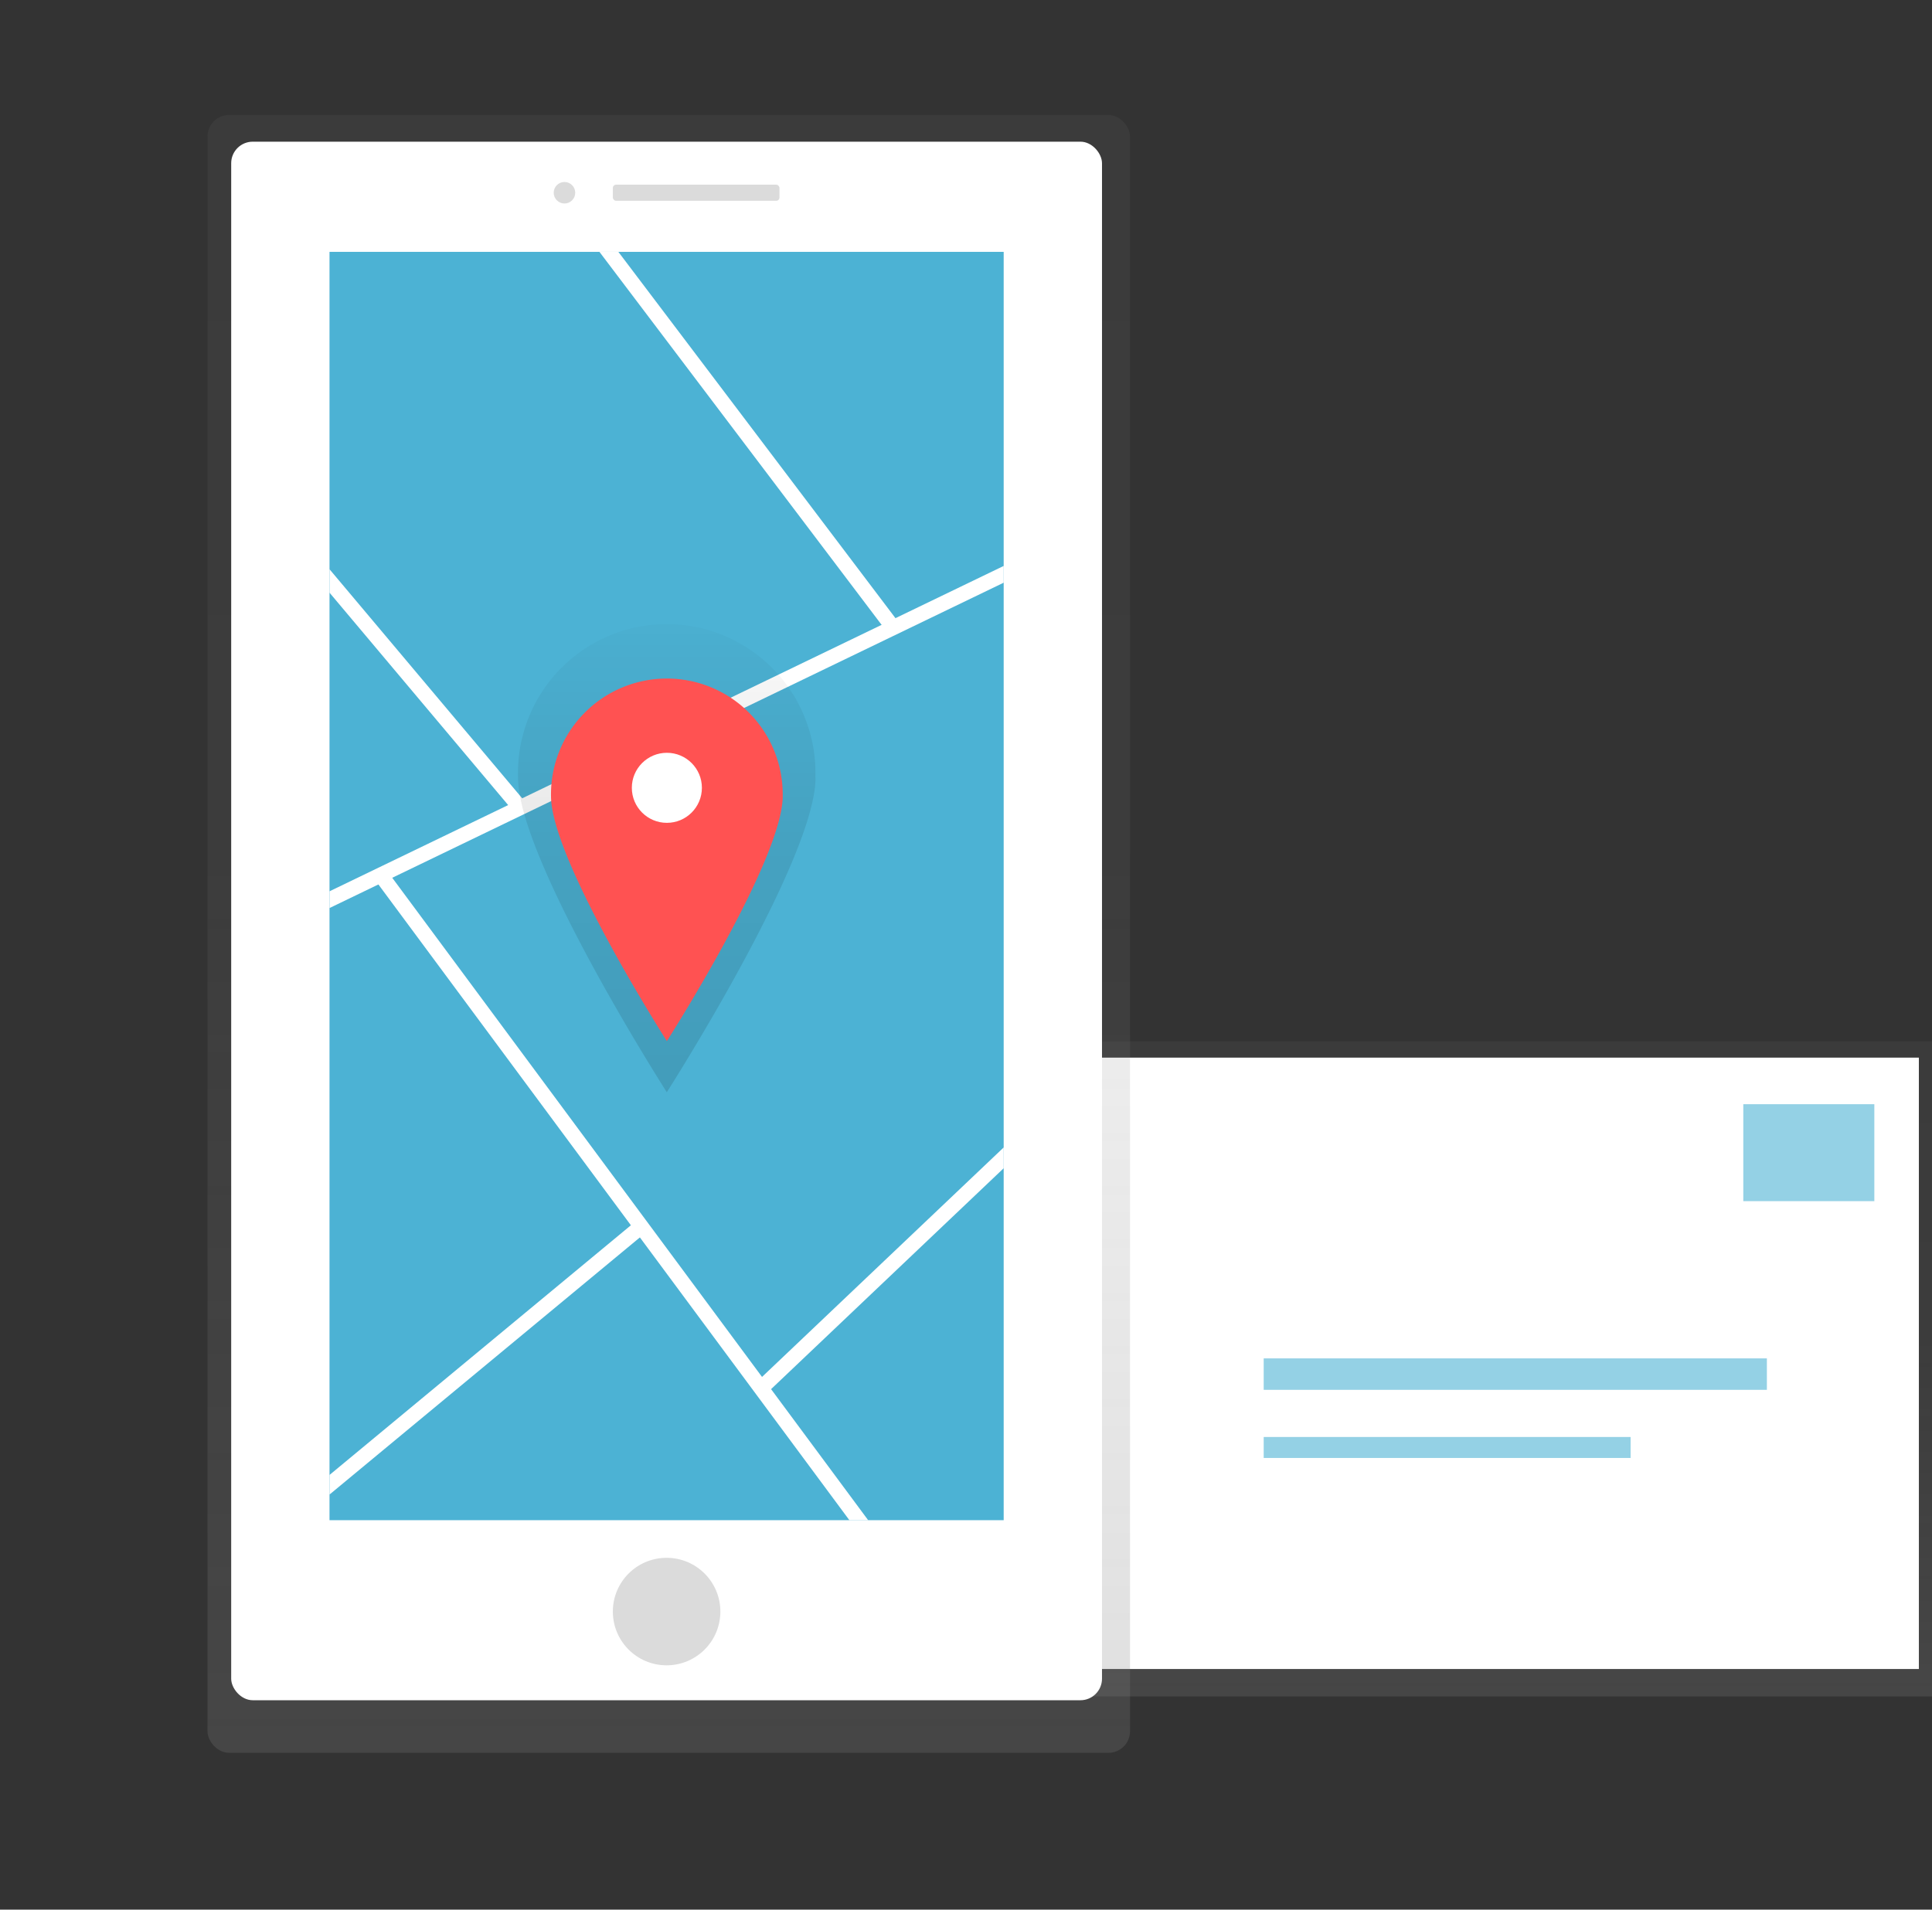 <svg id="a2be76dc-ded0-4276-979b-9321ffa4ea47" data-name="Layer 1" xmlns="http://www.w3.org/2000/svg" xmlns:xlink="http://www.w3.org/1999/xlink" width="896.26" height="886.06" viewBox="0 0 896.26 886.06"><rect x="0" y="0" width="896.26" height="886.06" fill="#333333" stroke="none"/><defs><linearGradient id="a2b2d1fc-0308-42ae-9fb3-5a28a5ecf355" x1="654.31" y1="787.12" x2="654.31" y2="483.17" gradientUnits="userSpaceOnUse"><stop offset="0" stop-color="gray" stop-opacity="0.25"/><stop offset="0.54" stop-color="gray" stop-opacity="0.12"/><stop offset="1" stop-color="gray" stop-opacity="0.1"/></linearGradient><linearGradient id="d3ada255-7071-4392-8697-9e7bf8640a14" x1="310.24" y1="813.28" x2="310.24" y2="53.35" xlink:href="#a2b2d1fc-0308-42ae-9fb3-5a28a5ecf355"/><clipPath id="ad42cf0d-12b9-4ed3-b81e-3fe00c5fae65" transform="translate(-103.74 -16.68)"><rect id="a4571f71-7401-4714-9f7d-472da655db57" data-name="&lt;Rectangle&gt;" x="256.61" y="133.55" width="312.75" height="588.49" fill="#4cb2d4"/></clipPath><linearGradient id="ccece478-ff56-431e-aa3f-34a39bd33814" x1="413.1" y1="523.43" x2="413.1" y2="308.51" gradientUnits="userSpaceOnUse"><stop offset="0" stop-opacity="0.12"/><stop offset="0.55" stop-opacity="0.09"/><stop offset="1" stop-opacity="0.02"/></linearGradient><linearGradient id="3dafc59e-19bf-4cbd-8b3f-7488466527c3" x1="309.36" y1="376.83" x2="309.36" y2="335.13" xlink:href="#ccece478-ff56-431e-aa3f-34a39bd33814"/></defs><title>mail1</title><rect x="412.36" y="483.17" width="483.89" height="303.95" fill="url(#a2b2d1fc-0308-42ae-9fb3-5a28a5ecf355)"/><rect x="412.36" y="490.73" width="477.81" height="283.67" fill="#fff"/><g opacity="0.6"><rect x="808.72" y="512.34" width="60.79" height="44.98" fill="#4cb2d4"/><rect x="586.23" y="630.28" width="233.43" height="14.59" fill="#4cb2d4"/><rect x="586.23" y="666.75" width="170.21" height="9.73" fill="#4cb2d4"/></g><rect x="96.26" y="53.35" width="427.96" height="759.94" rx="10" ry="10" fill="url(#d3ada255-7071-4392-8697-9e7bf8640a14)"/><rect x="107.25" y="65.74" width="403.97" height="723.15" rx="10" ry="10" fill="#fff"/><rect id="c7b02336-9701-4e2a-9a3b-1f471733f396" data-name="&lt;Rectangle&gt;" x="152.86" y="116.86" width="312.75" height="588.49" fill="#4cb2d4"/><g clip-path="url(#ad42cf0d-12b9-4ed3-b81e-3fe00c5fae65)"><line x1="28.17" y1="477.63" x2="652.82" y2="176.11" fill="#2196f3" stroke="#fff" stroke-miterlimit="10" stroke-width="7"/><line x1="195.68" y1="2.11" x2="414.35" y2="291.22" fill="#2196f3" stroke="#fff" stroke-miterlimit="10" stroke-width="7"/><line x1="15.2" y1="105.86" x2="241.32" y2="374.74" fill="#2196f3" stroke="#fff" stroke-miterlimit="10" stroke-width="7"/><line x1="176.63" y1="405.97" x2="530.7" y2="883.98" fill="#2196f3" stroke="#fff" stroke-miterlimit="10" stroke-width="7"/><line x1="2.23" y1="813.73" x2="297.46" y2="569.09" fill="#2196f3" stroke="#fff" stroke-miterlimit="10" stroke-width="7"/><line x1="575.01" y1="433.32" x2="353.05" y2="644.14" fill="#2196f3" stroke="#fff" stroke-miterlimit="10" stroke-width="7"/></g><circle cx="309.24" cy="747.75" r="24.94" fill="#dbdbdb"/><circle cx="261.86" cy="89.43" r="4.99" fill="#dbdbdb"/><rect x="284.3" y="85.69" width="77.3" height="7.48" rx="1.5" ry="1.5" fill="#dbdbdb"/><path d="M482.07,377.47c0,38.09-69,146-69,146s-69-107.86-69-146a69,69,0,1,1,137.93,0Z" transform="translate(-103.74 -16.68)" fill="url(#ccece478-ff56-431e-aa3f-34a39bd33814)"/><circle cx="309.36" cy="355.98" r="20.85" fill="url(#3dafc59e-19bf-4cbd-8b3f-7488466527c3)"/><path d="M466.85,386c0,29.68-53.75,113.74-53.75,113.74S359.35,415.65,359.35,386a53.75,53.75,0,1,1,107.49,0Z" transform="translate(-103.74 -16.68)" fill="#ff5252"/><circle cx="309.36" cy="365.54" r="16.25" fill="#fff"/></svg>